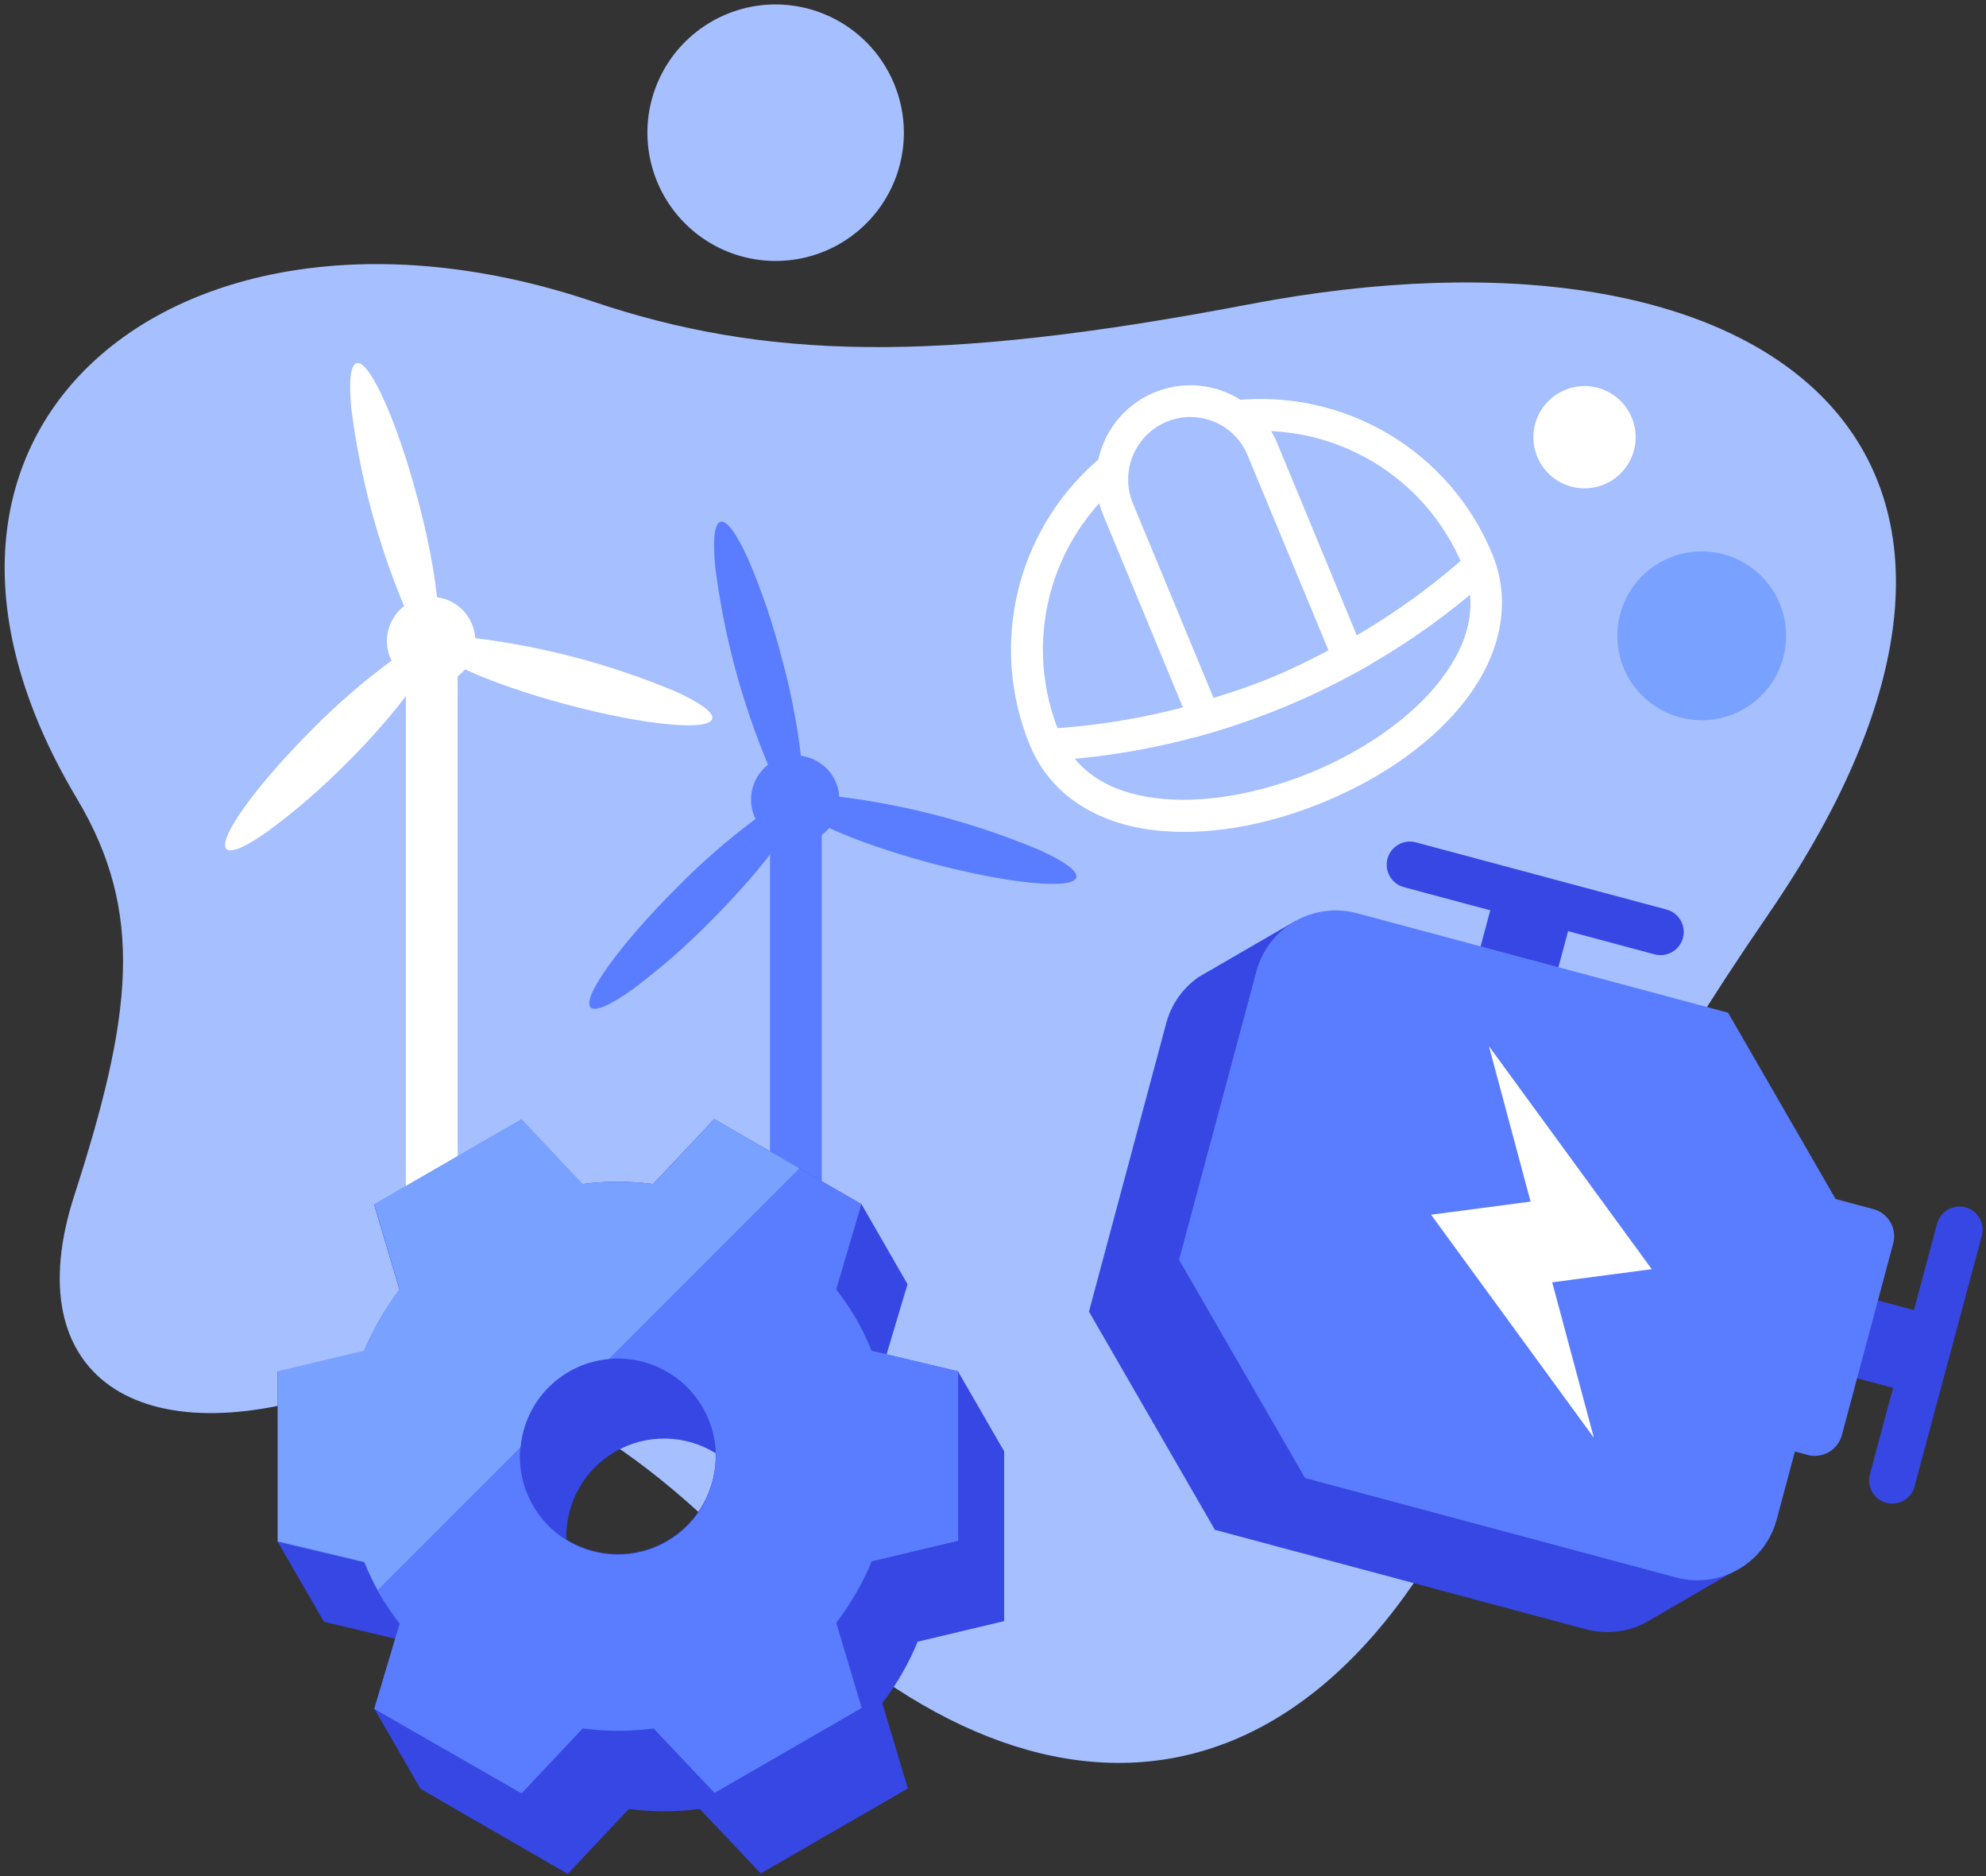 <svg width="306" height="289" viewBox="0 0 306 289" fill="none" xmlns="http://www.w3.org/2000/svg">
<rect x="0" y="0" width="306" height="289" fill="#333333" stroke="none"/>
<path d="M272.48 140.82C254.1 167.6 242.48 189.31 231.85 216.65C205.57 284.1 157.85 285.8 116.24 241.43C98.24 222.24 74.67 206.11 53.15 213.68C21.49 224.8 2.45 212.02 11.43 184.21C20.41 156.4 22.31 140.55 11.86 123.04C-22.64 65.25 28.36 25.25 91.29 46.43C117.6 55.29 143.87 56.16 192.39 46.89C272.52 31.57 321.61 69.26 272.48 140.82Z" fill="#A5BFFF"/>
<path d="M115.95 124.94C115.601 123.639 115.645 122.264 116.077 120.988C116.509 119.712 117.31 118.593 118.378 117.772C119.446 116.951 120.734 116.466 122.078 116.377C123.422 116.288 124.762 116.6 125.929 117.273C127.096 117.946 128.037 118.95 128.633 120.158C129.23 121.366 129.454 122.724 129.279 124.059C129.103 125.395 128.536 126.648 127.648 127.661C126.76 128.674 125.591 129.401 124.29 129.75C123.427 129.983 122.526 130.043 121.639 129.927C120.752 129.811 119.897 129.522 119.122 129.075C118.348 128.628 117.669 128.033 117.125 127.324C116.58 126.614 116.181 125.804 115.95 124.94Z" fill="#5A7DFF"/>
<path d="M104.219 136.8C107.925 133.015 111.916 129.522 116.159 126.35C119.609 123.88 121.939 122.87 122.629 123.56C124.069 124.99 118.149 133.24 109.409 141.98C105.7 145.752 101.708 149.236 97.469 152.4C94.009 154.88 91.689 155.88 90.999 155.19C89.559 153.78 95.479 145.53 104.219 136.8Z" fill="#5A7DFF"/>
<path d="M143.29 132.92C131.35 129.72 122.11 125.54 122.63 123.58C122.88 122.64 125.4 122.34 129.63 122.76C140.14 124.097 150.42 126.852 160.19 130.95C164.06 132.7 166.1 134.22 165.84 135.16C165.36 137.12 155.22 136.12 143.29 132.92Z" fill="#5A7DFF"/>
<path d="M120.359 101.02C121.778 106.121 122.801 111.323 123.419 116.58C123.839 120.81 123.539 123.33 122.599 123.58C121.659 123.83 120.149 121.8 118.389 117.92C114.29 108.155 111.538 97.877 110.209 87.37C109.789 83.14 110.079 80.62 111.019 80.37C111.959 80.12 113.479 82.15 115.229 86.02C117.321 90.882 119.036 95.896 120.359 101.02Z" fill="#5A7DFF"/>
<path d="M126.611 123.16H118.641V242.24H126.611V123.16Z" fill="#5A7DFF"/>
<path d="M59.849 100.51C59.499 99.209 59.543 97.833 59.975 96.556C60.407 95.28 61.208 94.16 62.277 93.339C63.345 92.518 64.633 92.033 65.978 91.944C67.323 91.856 68.664 92.168 69.831 92.842C70.998 93.516 71.938 94.521 72.534 95.73C73.13 96.939 73.353 98.297 73.176 99.633C72.999 100.969 72.43 102.223 71.541 103.235C70.651 104.247 69.481 104.973 68.179 105.32C67.317 105.553 66.416 105.613 65.53 105.497C64.644 105.381 63.79 105.091 63.016 104.644C62.242 104.197 61.564 103.602 61.02 102.893C60.477 102.183 60.079 101.373 59.849 100.51Z" fill="white"/>
<path d="M48.109 112.35C51.832 108.57 55.844 105.086 60.109 101.93C63.559 99.45 65.889 98.44 66.579 99.13C67.269 99.82 66.259 102.13 63.779 105.6C60.621 109.863 57.137 113.875 53.359 117.6C49.63 121.364 45.618 124.838 41.359 127.99C37.899 130.47 35.569 131.47 34.889 130.78C33.459 129.35 39.359 121.1 48.109 112.35Z" fill="white"/>
<path d="M87.179 108.49C75.249 105.29 65.999 101.11 66.529 99.15C66.779 98.21 69.299 97.92 73.529 98.34C84.04 99.667 94.321 102.419 104.089 106.52C107.959 108.27 109.989 109.79 109.739 110.73C109.209 112.69 99.119 111.69 87.179 108.49Z" fill="white"/>
<path d="M64.291 76.59C67.491 88.53 68.491 98.59 66.531 99.15C65.591 99.4 64.071 97.37 62.321 93.5C58.222 83.73 55.467 73.45 54.131 62.94C53.721 58.71 54.011 56.19 54.951 55.94C56.911 55.41 61.091 64.66 64.291 76.59Z" fill="white"/>
<path d="M70.509 98.73H62.539V261.5H70.509V98.73Z" fill="white"/>
<path d="M132.729 185.49L110.059 172.4L100.639 182.4C97.011 181.925 93.337 181.925 89.709 182.4L80.329 172.47L57.649 185.57L61.569 198.69C59.348 201.593 57.51 204.769 56.099 208.14L42.789 211.31V237.49L49.909 249.82L60.909 252.44L57.689 263.24L64.799 275.57L87.479 288.66L96.899 278.66C100.527 279.13 104.201 279.13 107.829 278.66L117.209 288.59L139.879 275.5L135.939 262.35C138.163 259.448 139.999 256.268 141.399 252.89L154.719 249.72V223.57L147.599 211.24L136.599 208.63L139.829 197.82L132.729 185.49ZM110.269 223.86C110.351 226.583 109.693 229.276 108.367 231.655C107.041 234.034 105.095 236.009 102.736 237.371C100.378 238.733 97.694 239.431 94.971 239.39C92.247 239.349 89.586 238.572 87.269 237.14C87.184 234.417 87.839 231.721 89.165 229.34C90.49 226.959 92.436 224.982 94.796 223.62C97.156 222.257 99.841 221.56 102.566 221.603C105.291 221.645 107.953 222.425 110.269 223.86Z" fill="#3747E4"/>
<path d="M132.729 185.49L110.059 172.4L100.639 182.4C97.011 181.925 93.337 181.925 89.709 182.4L80.329 172.48L57.659 185.57L61.569 198.69C59.346 201.595 57.507 204.775 56.099 208.15L42.789 211.31V237.49L56.119 240.67C56.807 242.359 57.602 244.003 58.499 245.59C59.429 247.16 60.458 248.67 61.579 250.11L57.659 263.24L80.359 276.26L89.779 266.26C93.407 266.73 97.081 266.73 100.709 266.26L110.089 276.19L132.769 263.1L128.849 249.98C131.072 247.076 132.911 243.896 134.319 240.52L147.629 237.35V211.24L134.299 208.07C133.611 206.381 132.816 204.738 131.919 203.15C130.989 201.58 129.96 200.071 128.839 198.63L132.729 185.49ZM108.259 216.79C110.016 219.812 110.67 223.349 110.11 226.798C109.55 230.248 107.811 233.397 105.189 235.708C102.567 238.018 99.225 239.348 95.732 239.47C92.24 239.593 88.813 238.499 86.036 236.377C83.259 234.255 81.305 231.236 80.505 227.834C79.706 224.432 80.111 220.858 81.652 217.721C83.193 214.584 85.775 212.079 88.956 210.633C92.138 209.187 95.722 208.889 99.099 209.79C102.959 210.818 106.253 213.336 108.259 216.79Z" fill="#5A7DFF"/>
<path d="M80.36 172.4L57.68 185.49L61.6 198.62C59.379 201.523 57.541 204.699 56.13 208.07L42.82 211.24V237.42L56.15 240.59C56.752 242.076 57.439 243.525 58.21 244.93L80.21 222.93C80.527 219.431 82.061 216.154 84.547 213.67C87.032 211.186 90.311 209.654 93.81 209.34L123.18 179.97L110.09 172.41L100.67 182.41C97.046 181.935 93.375 181.935 89.75 182.41L80.36 172.4Z" fill="#79A1FF"/>
<path d="M190.2 61.67L190.72 66.56C197.942 65.788 205.22 67.376 211.464 71.086C217.709 74.796 222.584 80.428 225.36 87.14C227.84 93.14 226.36 99.01 222.01 104.69C217.66 110.37 210.44 115.5 202.14 118.94C193.84 122.37 185.14 123.85 178.02 122.94C170.9 122.03 165.72 118.88 163.25 112.94C160.473 106.241 159.937 98.824 161.721 91.796C163.505 84.767 167.514 78.504 173.15 73.94L170.05 70.11C163.593 75.347 159.001 82.529 156.955 90.587C154.91 98.645 155.522 107.148 158.7 114.83C161.91 122.59 169.12 126.76 177.37 127.83C185.62 128.9 195.07 127.24 204.02 123.53C213.02 119.82 220.86 114.33 225.91 107.72C230.96 101.11 233.11 93.06 229.91 85.31C226.731 77.61 221.145 71.146 213.987 66.884C206.829 62.623 198.484 60.794 190.2 61.67Z" fill="white"/>
<path d="M226.25 85.35C208.255 101.424 185.34 110.918 161.25 112.28L161.52 117.19C174.029 116.496 186.33 113.686 197.9 108.88C209.482 104.095 220.169 97.384 229.51 89.03L226.25 85.35Z" fill="white"/>
<path d="M183.49 59.35C181.103 59.337 178.749 59.912 176.638 61.027C174.527 62.141 172.723 63.759 171.388 65.738C170.052 67.716 169.226 69.994 168.982 72.369C168.738 74.743 169.084 77.142 169.99 79.35L184.16 113.56L186.28 112.95C190.23 111.8 194.116 110.438 197.92 108.87C201.715 107.295 205.42 105.512 209.02 103.53L210.95 102.47L196.79 68.26C195.689 65.636 193.842 63.392 191.478 61.809C189.113 60.224 186.336 59.37 183.49 59.35ZM177.84 60.45H177.76C177.76 60.45 177.68 60.48 177.84 60.4V60.45ZM183.48 64.24C185.366 64.249 187.207 64.819 188.768 65.876C190.33 66.934 191.542 68.432 192.25 70.18L204.69 100.18C201.87 101.66 199.03 103.1 196.04 104.34C193.04 105.58 190.04 106.56 186.98 107.51L174.54 77.51C173.94 76.045 173.71 74.454 173.872 72.878C174.033 71.303 174.581 69.792 175.466 68.478C176.351 67.165 177.546 66.09 178.946 65.349C180.345 64.608 181.906 64.224 183.49 64.23L183.48 64.24Z" fill="white"/>
<path d="M275.199 97.94C275.2 100.949 274.158 103.865 272.249 106.191C270.34 108.517 267.684 110.109 264.733 110.696C261.782 111.282 258.718 110.827 256.066 109.407C253.413 107.987 251.334 105.691 250.185 102.91C249.036 100.13 248.887 97.036 249.763 94.158C250.64 91.28 252.487 88.794 254.991 87.126C257.495 85.458 260.501 84.71 263.494 85.01C266.488 85.309 269.286 86.638 271.409 88.77C273.835 91.206 275.198 94.503 275.199 97.94Z" fill="#79A1FF"/>
<path d="M252.02 67.35C252.02 68.909 251.558 70.432 250.692 71.728C249.826 73.024 248.595 74.034 247.155 74.63C245.715 75.227 244.131 75.383 242.602 75.079C241.074 74.775 239.67 74.024 238.568 72.922C237.466 71.82 236.715 70.416 236.411 68.888C236.107 67.359 236.263 65.775 236.859 64.335C237.456 62.895 238.466 61.664 239.762 60.798C241.058 59.932 242.581 59.47 244.14 59.47C246.23 59.47 248.234 60.3 249.712 61.778C251.19 63.256 252.02 65.26 252.02 67.35Z" fill="white"/>
<path d="M294.99 228.95L305.36 190.35C305.605 189.435 305.477 188.46 305.004 187.64C304.53 186.819 303.75 186.221 302.835 185.975C301.92 185.73 300.945 185.858 300.125 186.332C299.304 186.805 298.706 187.585 298.46 188.5L288.11 227.12C287.865 228.035 287.993 229.01 288.467 229.831C288.94 230.651 289.72 231.25 290.635 231.495C291.55 231.741 292.525 231.612 293.345 231.139C294.166 230.665 294.765 229.885 295.01 228.97L294.99 228.95Z" fill="#3747E4"/>
<path d="M254.694 194.316L253.123 200.179C252.67 201.87 253.674 203.608 255.365 204.061L294.765 214.618C296.456 215.072 298.194 214.068 298.647 212.377L300.218 206.514C300.671 204.823 299.668 203.084 297.977 202.631L258.577 192.074C256.886 191.621 255.147 192.624 254.694 194.316Z" fill="#3747E4"/>
<path d="M268.989 240.98L253.519 249.98C250.698 251.446 247.43 251.803 244.359 250.98L187.189 235.66L167.789 202.04L179.679 157.66C180.441 154.758 182.214 152.222 184.679 150.51L199.679 141.82L268.989 240.98Z" fill="#3747E4"/>
<path d="M256.779 140.11L218.159 129.76C217.244 129.515 216.269 129.643 215.449 130.116C214.628 130.59 214.029 131.37 213.784 132.285C213.539 133.2 213.667 134.175 214.14 134.996C214.614 135.816 215.394 136.415 216.309 136.66L254.929 147.01C255.382 147.132 255.855 147.163 256.32 147.101C256.785 147.04 257.233 146.888 257.639 146.654C258.046 146.419 258.402 146.107 258.687 145.735C258.973 145.363 259.183 144.938 259.304 144.485C259.425 144.032 259.456 143.559 259.395 143.094C259.334 142.629 259.182 142.181 258.948 141.775C258.713 141.368 258.401 141.012 258.029 140.727C257.657 140.441 257.232 140.232 256.779 140.11Z" fill="#3747E4"/>
<path d="M230.454 137.114L219.897 176.514C219.444 178.205 220.447 179.943 222.138 180.397L228.001 181.968C229.692 182.421 231.431 181.417 231.884 179.726L242.441 140.326C242.894 138.635 241.891 136.897 240.199 136.444L234.336 134.873C232.645 134.42 230.907 135.423 230.454 137.114Z" fill="#3747E4"/>
<path d="M266.26 156L285.66 189.61L273.77 234C273.347 235.613 272.609 237.127 271.599 238.454C270.589 239.781 269.326 240.895 267.884 241.731C266.441 242.568 264.847 243.111 263.193 243.328C261.54 243.546 259.86 243.435 258.25 243L201.08 227.68L181.67 194.07L193.57 149.68C193.994 148.068 194.732 146.555 195.743 145.229C196.753 143.903 198.016 142.789 199.458 141.953C200.901 141.117 202.494 140.574 204.147 140.355C205.8 140.137 207.48 140.247 209.09 140.68L266.26 156Z" fill="#5A7DFF"/>
<path d="M229.41 161.15L254.5 195.51L239.16 197.53L245.58 221.48L220.5 187.12L235.83 185.1L229.41 161.15Z" fill="white"/>
<path d="M271.636 186.182L263.732 215.681C263.113 217.991 264.484 220.366 266.794 220.984L278.491 224.119C280.801 224.738 283.175 223.367 283.794 221.057L291.699 191.558C292.317 189.248 290.947 186.873 288.637 186.255L276.939 183.12C274.63 182.501 272.255 183.872 271.636 186.182Z" fill="#5A7DFF"/>
<path d="M139.27 20.43C139.272 24.339 138.115 28.16 135.945 31.411C133.775 34.662 130.689 37.196 127.079 38.693C123.468 40.19 119.495 40.583 115.661 39.822C111.827 39.06 108.306 37.179 105.541 34.416C102.777 31.653 100.894 28.132 100.13 24.299C99.367 20.465 99.758 16.492 101.253 12.881C102.749 9.269 105.281 6.183 108.531 4.011C111.781 1.839 115.601 0.68 119.51 0.68C124.746 0.691 129.764 2.775 133.467 6.476C137.17 10.177 139.257 15.194 139.27 20.43Z" fill="#A5BFFF"/>
</svg>
